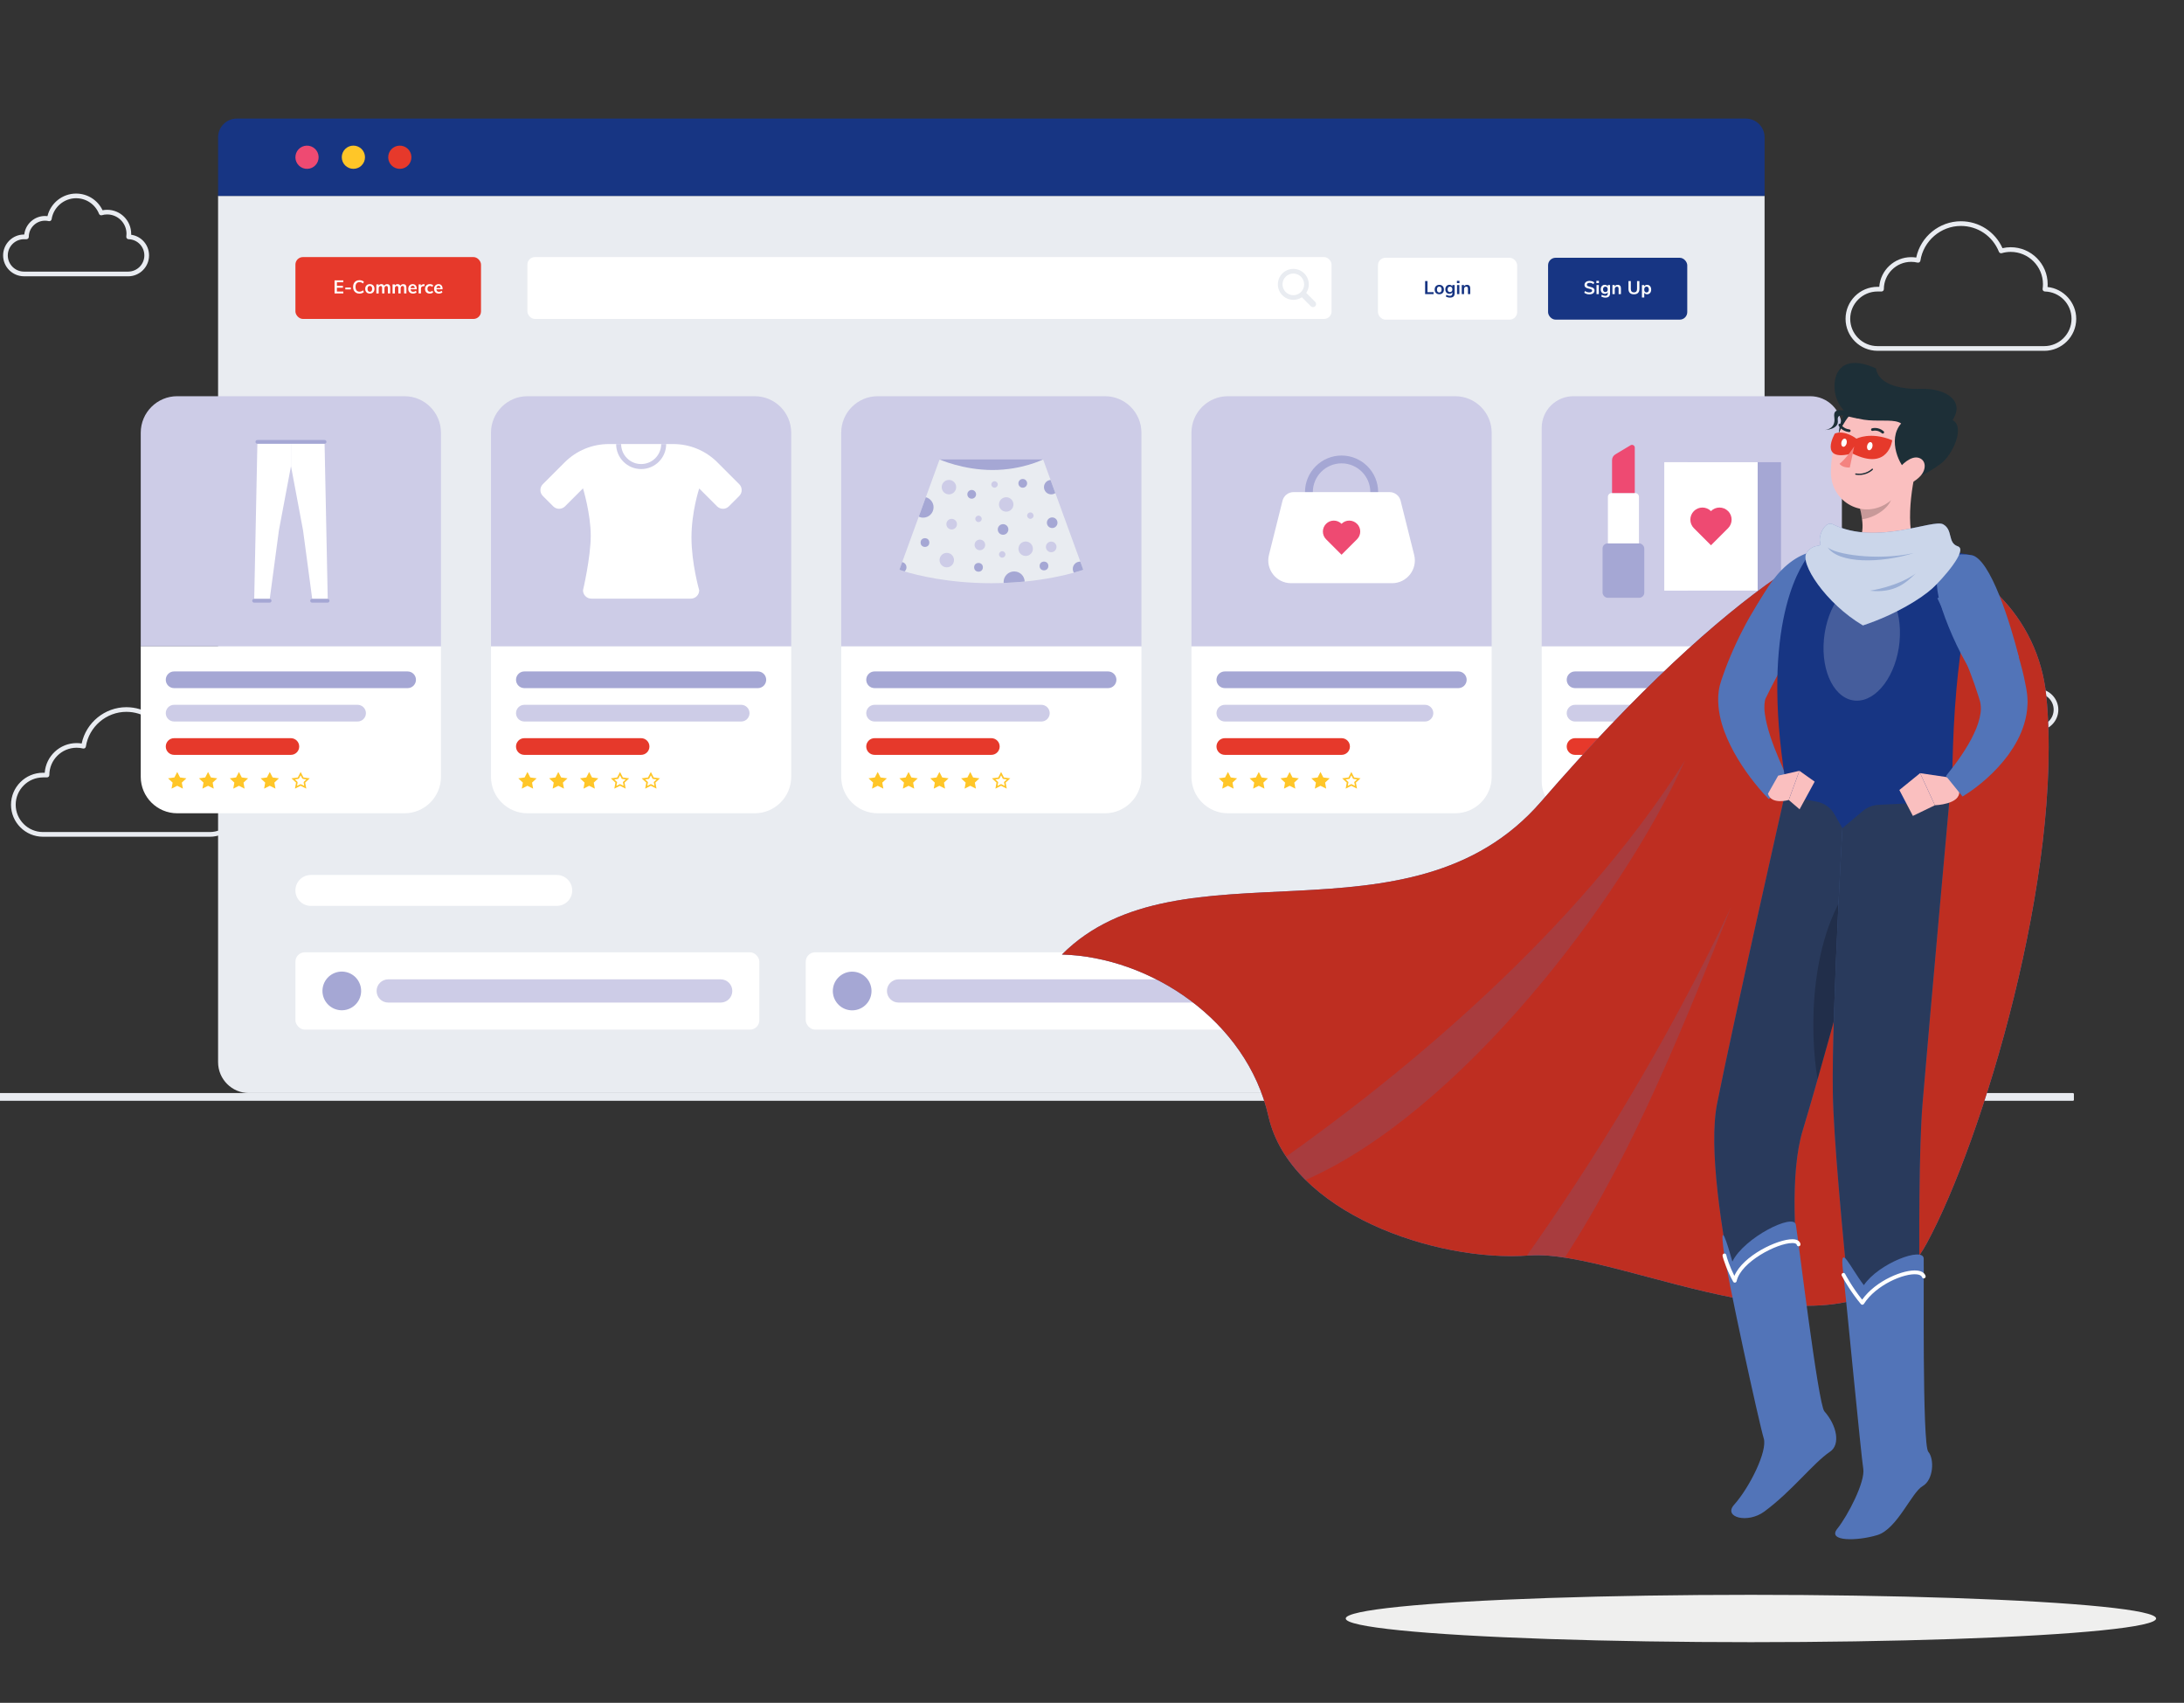 <svg xmlns="http://www.w3.org/2000/svg" id="Character_1" viewBox="0 0 1025.39 799.32"><rect x="0" y="0" width="1025.39" height="799.32" fill="#333333" stroke="none"/><defs><style>      .st0, .st1, .st2 {        fill: #fff;      }      .st0, .st3, .st4 {        opacity: .2;      }      .st5 {        fill: #cdcce7;      }      .st6 {        fill: #a5a7d4;      }      .st7 {        fill: #1d2f37;      }      .st8 {        fill: #ee4a72;      }      .st9 {        fill: #e9ecf1;      }      .st10 {        fill: #be2e21;      }      .st11 {        fill: #e6392b;      }      .st12 {        fill: #173583;      }      .st13 {        fill: #efefee;      }      .st4, .st14, .st15 {        fill: #5274b8;      }      .st16 {        fill: #ffc628;      }      .st2 {        opacity: .7;      }      .st15 {        opacity: .4;      }      .st17 {        fill: #fabfbf;      }      .st18 {        opacity: .5;      }      .st19 {        fill: #f48380;      }    </style></defs><g><path class="st9" d="M959.77,164.67h-78.26c-8.28,0-15.02-6.74-15.02-15.02s6.74-15.02,15.02-15.02h.81c.56-7.77,7.07-13.92,14.98-13.92.79,0,1.58.06,2.37.19,2.04-9.79,10.86-17.04,20.97-17.04,8.51,0,16.07,4.92,19.53,12.63,1.27-.29,2.56-.44,3.86-.44,9.57,0,17.35,7.78,17.35,17.35,0,.44-.02.88-.05,1.32,7.52.79,13.46,7.26,13.46,14.94,0,8.28-6.74,15.02-15.02,15.02ZM881.5,136.83c-7.07,0-12.82,5.75-12.82,12.82s5.75,12.82,12.82,12.82h78.26c7.07,0,12.82-5.75,12.82-12.82s-5.61-12.65-12.51-12.82c-.31,0-.61-.15-.81-.39-.2-.24-.29-.56-.25-.87.11-.73.16-1.47.16-2.18,0-8.36-6.8-15.15-15.15-15.15-1.42,0-2.83.2-4.2.6-.54.15-1.12-.13-1.33-.65-2.93-7.37-9.94-12.13-17.86-12.13-9.42,0-17.58,7.01-19,16.3-.05.3-.22.57-.47.75-.25.17-.57.23-.87.16-.99-.24-2-.36-3-.36-7.07,0-12.82,5.75-12.82,12.82,0,.61-.49,1.1-1.1,1.1h-1.87Z"></path><path class="st9" d="M98.45,392.77H20.19c-8.28,0-15.02-6.74-15.02-15.02s6.74-15.02,15.02-15.02h.81c.56-7.77,7.07-13.92,14.98-13.92.79,0,1.58.06,2.37.19,2.04-9.79,10.86-17.04,20.97-17.04,8.51,0,16.07,4.92,19.53,12.63,1.27-.29,2.56-.44,3.86-.44,9.57,0,17.35,7.78,17.35,17.35,0,.44-.02.88-.05,1.32,7.52.79,13.46,7.26,13.46,14.94,0,8.28-6.74,15.02-15.02,15.02ZM20.19,364.92c-7.07,0-12.82,5.75-12.82,12.82s5.75,12.82,12.82,12.82h78.26c7.07,0,12.82-5.75,12.82-12.82s-5.61-12.65-12.51-12.82c-.31,0-.61-.15-.81-.39-.2-.24-.29-.56-.25-.87.11-.73.16-1.47.16-2.18,0-8.36-6.8-15.15-15.15-15.15-1.42,0-2.83.2-4.2.59-.54.16-1.12-.13-1.33-.65-2.93-7.37-9.94-12.13-17.86-12.13-9.42,0-17.58,7.01-19,16.3-.05.3-.22.57-.47.75-.25.17-.57.23-.87.16-.99-.24-1.99-.36-3-.36-7.07,0-12.82,5.75-12.82,12.82,0,.61-.49,1.1-1.1,1.1h-1.87Z"></path><path class="st9" d="M956.59,342.94h-48.91c-5.4,0-9.8-4.4-9.8-9.8s4.4-9.8,9.8-9.8h.13c.55-4.89,4.71-8.7,9.74-8.7.39,0,.78.02,1.16.07,1.46-6.12,7.04-10.6,13.42-10.6,5.37,0,10.15,3.04,12.44,7.83.72-.14,1.45-.21,2.18-.21,6.21,0,11.26,5.05,11.26,11.26,0,.15,0,.31-.01.46,4.72.69,8.39,4.82,8.39,9.7,0,5.4-4.4,9.8-9.8,9.8ZM907.68,325.53c-4.19,0-7.6,3.41-7.6,7.6s3.41,7.6,7.6,7.6h48.91c4.19,0,7.6-3.41,7.6-7.6s-3.33-7.5-7.41-7.6c-.31,0-.61-.15-.81-.39-.2-.24-.29-.56-.25-.87.06-.43.1-.87.1-1.3,0-5-4.06-9.06-9.06-9.06-.85,0-1.69.12-2.51.36-.54.16-1.12-.13-1.33-.65-1.77-4.45-6-7.32-10.78-7.32-5.68,0-10.61,4.23-11.47,9.84-.05.3-.22.57-.47.75-.26.17-.57.23-.87.16-.59-.14-1.18-.21-1.78-.21-4.19,0-7.6,3.41-7.6,7.6,0,.61-.49,1.1-1.1,1.1h-1.17Z"></path><path class="st9" d="M60.18,129.69H11.26c-5.4,0-9.8-4.4-9.8-9.8s4.4-9.8,9.8-9.8h.13c.55-4.89,4.71-8.7,9.74-8.7.39,0,.77.02,1.16.07,1.46-6.12,7.04-10.6,13.42-10.6,5.37,0,10.15,3.04,12.44,7.83.72-.14,1.45-.21,2.18-.21,6.21,0,11.26,5.05,11.26,11.26,0,.15,0,.31,0,.46,4.79.68,8.39,4.73,8.39,9.7,0,5.4-4.4,9.8-9.8,9.8ZM11.26,112.29c-4.19,0-7.6,3.41-7.6,7.6s3.41,7.6,7.6,7.6h48.91c4.19,0,7.6-3.41,7.6-7.6s-3.33-7.5-7.41-7.6c-.31,0-.61-.15-.81-.39-.2-.24-.29-.55-.25-.87.06-.44.09-.88.09-1.31,0-5-4.06-9.06-9.06-9.06-.85,0-1.69.12-2.51.36-.55.16-1.12-.13-1.33-.65-1.77-4.45-6-7.32-10.78-7.32-5.68,0-10.61,4.23-11.47,9.84-.05.3-.22.57-.47.75-.26.17-.57.23-.87.16-.59-.14-1.18-.21-1.78-.21-4.19,0-7.6,3.41-7.6,7.6,0,.61-.49,1.1-1.1,1.1h-1.17Z"></path><g><path class="st9" d="M828.47,91.96v406.61c0,8.02-6.5,14.52-14.52,14.52H116.91c-8.02,0-14.52-6.51-14.52-14.52V91.96h726.08Z"></path><rect class="st11" x="138.7" y="120.67" width="87.13" height="29.04" rx="3.53" ry="3.53"></rect><path class="st1" d="M261.4,425.23h-115.45c-4.01,0-7.26-3.25-7.26-7.26h0c0-4.01,3.25-7.26,7.26-7.26h115.45c4.01,0,7.26,3.25,7.26,7.26h0c0,4.01-3.25,7.26-7.26,7.26Z"></path><rect class="st1" x="719.56" y="410.71" width="72.61" height="14.52" rx="1.76" ry="1.76"></rect><rect class="st1" x="646.95" y="121" width="65.35" height="29.04" rx="3.53" ry="3.53"></rect><rect class="st12" x="726.82" y="121" width="65.35" height="29.04" rx="3.53" ry="3.53"></rect><rect class="st1" x="247.61" y="120.67" width="377.56" height="29.04" rx="3.53" ry="3.53"></rect><g><rect class="st1" x="138.7" y="447.01" width="217.82" height="36.3" rx="4.41" ry="4.41"></rect><path class="st5" d="M338.37,470.61h-156.11c-3.01,0-5.45-2.44-5.45-5.45h0c0-3.01,2.44-5.45,5.45-5.45h156.11c3.01,0,5.45,2.44,5.45,5.45h0c0,3.01-2.44,5.45-5.45,5.45Z"></path><circle class="st6" cx="160.48" cy="465.16" r="9.08" transform="translate(-329.22 513.37) rotate(-76.59)"></circle></g><g><rect class="st1" x="378.3" y="447.01" width="217.82" height="36.3" rx="4.41" ry="4.41"></rect><path class="st5" d="M577.98,470.61h-156.11c-3.01,0-5.45-2.44-5.45-5.45h0c0-3.01,2.44-5.45,5.45-5.45h156.11c3.01,0,5.45,2.44,5.45,5.45h0c0,3.01-2.44,5.45-5.45,5.45Z"></path><circle class="st6" cx="400.09" cy="465.16" r="9.08" transform="translate(-123.16 785.57) rotate(-80.78)"></circle></g><g><path class="st1" d="M828.47,447.01v36.3h-203.3c-4.01,0-7.26-3.25-7.26-7.26v-21.78c0-4.01,3.25-7.26,7.26-7.26h203.3Z"></path><rect class="st5" x="656.03" y="459.72" width="167" height="10.89" rx="1.32" ry="1.32"></rect><circle class="st6" cx="639.69" cy="465.16" r="9.08" transform="translate(40 980.87) rotate(-76.72)"></circle></g><path class="st12" d="M111.21,55.65h708.44c4.87,0,8.82,3.95,8.82,8.82v27.48H102.39v-27.48c0-4.87,3.95-8.82,8.82-8.82Z"></path><g><g><path class="st5" d="M83.21,185.98h106.69c9.45,0,17.13,7.67,17.13,17.13v100.33H66.08v-100.33c0-9.45,7.67-17.13,17.13-17.13Z"></path><path class="st1" d="M66.08,303.44h140.95v61.18c0,9.45-7.67,17.13-17.13,17.13h-106.69c-9.45,0-17.13-7.67-17.13-17.13v-61.18h0Z"></path><path class="st6" d="M191.37,323.01h-109.62c-2.16,0-3.92-1.75-3.92-3.92h0c0-2.16,1.75-3.92,3.92-3.92h109.62c2.16,0,3.92,1.75,3.92,3.92h0c0,2.16-1.75,3.92-3.92,3.92Z"></path><path class="st5" d="M167.88,338.68h-86.13c-2.16,0-3.92-1.75-3.92-3.92h0c0-2.16,1.75-3.92,3.92-3.92h86.13c2.16,0,3.92,1.75,3.92,3.92h0c0,2.16-1.75,3.92-3.92,3.92Z"></path><path class="st11" d="M136.56,354.34h-54.81c-2.16,0-3.92-1.75-3.92-3.92h0c0-2.16,1.75-3.92,3.92-3.92h54.81c2.16,0,3.92,1.75,3.92,3.92h0c0,2.16-1.75,3.92-3.92,3.92Z"></path><g><polygon class="st16" points="83.21 362.36 84.54 364.94 87.51 365.35 85.36 367.36 85.87 370.19 83.21 368.85 80.54 370.19 81.05 367.36 78.9 365.35 81.88 364.94 83.21 362.36"></polygon><polygon class="st16" points="97.69 362.36 99.02 364.94 102 365.35 99.85 367.36 100.35 370.19 97.69 368.85 95.03 370.19 95.54 367.36 93.39 365.35 96.36 364.94 97.69 362.36"></polygon><polygon class="st16" points="112.18 362.36 113.51 364.94 116.49 365.35 114.33 367.36 114.84 370.19 112.18 368.85 109.52 370.19 110.03 367.36 107.87 365.35 110.85 364.94 112.18 362.36"></polygon><polygon class="st16" points="126.66 362.36 128 364.94 130.97 365.35 128.82 367.36 129.33 370.19 126.66 368.85 124 370.19 124.51 367.36 122.36 365.35 125.33 364.94 126.66 362.36"></polygon><path class="st16" d="M145.46,365.35l-2.98-.41-1.33-2.58-1.33,2.58-2.98.41,2.15,2.01-.51,2.83,2.66-1.34,2.66,1.34-.51-2.83,2.15-2.01ZM141.48,368.2c-.1-.05-.22-.08-.33-.08s-.23.03-.33.08l-1.35.68.25-1.39c.04-.25-.04-.5-.22-.67l-1.03-.96,1.45-.2c.24-.03.44-.18.55-.39l.68-1.32.68,1.32c.11.21.31.36.55.39l1.45.2-1.03.96c-.18.17-.27.42-.22.67l.25,1.39-1.35-.68Z"></path></g><g><polygon class="st1" points="136.62 208.3 152.39 208.3 153.87 281.12 146.59 281.12 142.28 248.94 136.62 218.79 136.62 208.3"></polygon><polygon class="st1" points="136.62 208.3 120.84 208.3 119.36 281.12 126.65 281.12 130.95 248.94 136.62 218.79 136.62 208.3"></polygon><path class="st6" d="M152.39,206.53h-31.56c-.49,0-.88.4-.88.88h0c0,.49.4.88.88.88h31.56c.49,0,.88-.4.88-.88h0c0-.49-.4-.88-.88-.88Z"></path><path class="st6" d="M126.59,281.12h-7.3c-.49,0-.88.4-.88.88h0c0,.49.4.88.88.88h7.3c.49,0,.88-.4.88-.88h0c0-.49-.4-.88-.88-.88Z"></path><path class="st6" d="M153.82,281.12h-7.3c-.49,0-.88.4-.88.88h0c0,.49.4.88.88.88h7.3c.49,0,.88-.4.88-.88h0c0-.49-.4-.88-.88-.88Z"></path></g></g><g><path class="st5" d="M247.65,185.98h106.69c9.45,0,17.13,7.67,17.13,17.13v100.33h-140.95v-100.33c0-9.45,7.67-17.13,17.13-17.13Z"></path><path class="st1" d="M230.52,303.44h140.95v61.18c0,9.45-7.67,17.13-17.13,17.13h-106.69c-9.45,0-17.13-7.67-17.13-17.13v-61.18h0Z"></path><path class="st6" d="M355.81,323.01h-109.62c-2.16,0-3.92-1.75-3.92-3.92h0c0-2.16,1.75-3.92,3.92-3.92h109.62c2.16,0,3.92,1.75,3.92,3.92h0c0,2.16-1.75,3.92-3.92,3.92Z"></path><path class="st5" d="M347.98,338.68h-101.79c-2.16,0-3.92-1.75-3.92-3.92h0c0-2.16,1.75-3.92,3.92-3.92h101.79c2.16,0,3.92,1.75,3.92,3.92h0c0,2.16-1.75,3.92-3.92,3.92Z"></path><path class="st11" d="M300.99,354.34h-54.81c-2.16,0-3.92-1.75-3.92-3.92h0c0-2.16,1.75-3.92,3.92-3.92h54.81c2.16,0,3.92,1.75,3.92,3.92h0c0,2.16-1.75,3.92-3.92,3.92Z"></path><g><polygon class="st16" points="247.64 362.36 248.97 364.94 251.95 365.35 249.8 367.36 250.3 370.19 247.64 368.85 244.98 370.19 245.49 367.36 243.34 365.35 246.31 364.94 247.64 362.36"></polygon><polygon class="st16" points="262.13 362.36 263.46 364.94 266.44 365.35 264.28 367.36 264.79 370.19 262.13 368.85 259.47 370.19 259.98 367.36 257.82 365.35 260.8 364.94 262.13 362.36"></polygon><polygon class="st16" points="276.61 362.36 277.95 364.94 280.92 365.35 278.77 367.36 279.28 370.19 276.61 368.85 273.95 370.19 274.46 367.36 272.31 365.35 275.28 364.94 276.61 362.36"></polygon><path class="st16" d="M295.41,365.35l-2.98-.41-1.33-2.58-1.33,2.58-2.98.41,2.15,2.01-.51,2.83,2.66-1.34,2.66,1.34-.51-2.83,2.15-2.01ZM291.43,368.2l-.33-.17-.33.17-1.35.68.25-1.39.07-.39-.29-.27-1.03-.96,1.45-.2.38-.05.17-.34.68-1.32.68,1.32.17.34.38.05,1.45.2-1.03.96-.29.27.07.39.25,1.39-1.35-.68Z"></path><path class="st16" d="M309.89,365.35l-2.98-.41-1.33-2.58-1.33,2.58-2.98.41,2.15,2.01-.51,2.83,2.66-1.34,2.66,1.34-.51-2.83,2.15-2.01ZM305.92,368.2l-.33-.17-.33.17-1.35.68.25-1.39.07-.39-.29-.27-1.03-.96,1.45-.2.38-.05.17-.34.68-1.32.68,1.32.17.34.38.05,1.45.2-1.03.96-.29.27.07.39.25,1.39-1.35-.68Z"></path></g><g><path class="st1" d="M347.09,232.81l-4.88,4.87c-1.53,1.53-4.01,1.53-5.54,0l-8.39-8.39s-3.63,10.88-3.63,23.04,3.63,24.75,3.63,24.75c0,2.16-1.75,3.92-3.92,3.92h-46.72c-2.16,0-3.92-1.75-3.92-3.92,0,0,3.63-15.31,3.63-25.66s-3.63-22.18-3.63-22.18l-8.44,8.44c-1.53,1.53-4.01,1.53-5.54,0l-4.87-4.87c-1.53-1.53-1.53-4.01,0-5.54l10.27-10.27c5.49-5.48,12.92-8.56,20.68-8.56h30.29c7.76,0,15.2,3.08,20.69,8.57l10.27,10.27c1.53,1.53,1.53,4.01,0,5.54Z"></path><path class="st5" d="M289.27,208.43c0,6.48,5.25,11.75,11.75,11.75s11.75-5.26,11.75-11.75h-23.49Z"></path><path class="st1" d="M310.42,208.43c0,5.19-4.21,9.4-9.4,9.4s-9.4-4.21-9.4-9.4h18.81Z"></path></g></g><g><path class="st5" d="M412.08,185.98h106.69c9.45,0,17.13,7.67,17.13,17.13v100.33h-140.95v-100.33c0-9.45,7.67-17.13,17.13-17.13Z"></path><path class="st1" d="M394.96,303.44h140.95v61.18c0,9.45-7.67,17.13-17.13,17.13h-106.69c-9.45,0-17.13-7.67-17.13-17.13v-61.18h0Z"></path><path class="st6" d="M520.24,323.01h-109.62c-2.16,0-3.92-1.75-3.92-3.92h0c0-2.16,1.75-3.92,3.92-3.92h109.62c2.16,0,3.92,1.75,3.92,3.92h0c0,2.16-1.75,3.92-3.92,3.92Z"></path><path class="st5" d="M488.92,338.68h-78.3c-2.16,0-3.92-1.75-3.92-3.92h0c0-2.16,1.75-3.92,3.92-3.92h78.3c2.16,0,3.92,1.75,3.92,3.92h0c0,2.16-1.75,3.92-3.92,3.92Z"></path><path class="st11" d="M465.43,354.34h-54.81c-2.16,0-3.92-1.75-3.92-3.92h0c0-2.16,1.75-3.92,3.92-3.92h54.81c2.16,0,3.92,1.75,3.92,3.92h0c0,2.16-1.75,3.92-3.92,3.92Z"></path><g><polygon class="st16" points="412.08 362.36 413.41 364.94 416.39 365.35 414.23 367.36 414.74 370.19 412.08 368.85 409.42 370.19 409.93 367.36 407.77 365.35 410.75 364.94 412.08 362.36"></polygon><polygon class="st16" points="426.57 362.36 427.9 364.94 430.87 365.35 428.72 367.36 429.23 370.19 426.57 368.85 423.9 370.19 424.41 367.36 422.26 365.35 425.23 364.94 426.57 362.36"></polygon><polygon class="st16" points="441.05 362.36 442.38 364.94 445.36 365.35 443.2 367.36 443.71 370.19 441.05 368.85 438.39 370.19 438.9 367.36 436.74 365.35 439.72 364.94 441.05 362.36"></polygon><polygon class="st16" points="455.54 362.36 456.87 364.94 459.84 365.35 457.69 367.36 458.2 370.19 455.54 368.85 452.88 370.19 453.38 367.36 451.23 365.35 454.21 364.94 455.54 362.36"></polygon><path class="st16" d="M474.33,365.35l-2.98-.41-1.33-2.58-1.33,2.58-2.98.41,2.15,2.01-.51,2.83,2.66-1.34,2.66,1.34-.51-2.83,2.15-2.01ZM470.35,368.2l-.33-.17-.33.17-1.35.68.25-1.39.07-.39-.29-.27-1.03-.96,1.45-.2.38-.05.17-.34.68-1.32.68,1.32.17.34.38.05,1.45.2-1.03.96-.29.27.07.39.25,1.39-1.35-.68Z"></path></g><g><rect class="st6" x="441.13" y="215.67" width="48.61" height="6.99"></rect><path class="st9" d="M508.61,267.47s-1.55.57-4.41,1.35c-4.61,1.28-12.63,3.14-23.11,4.17-3.09.3-6.39.54-9.87.67-1.87.07-3.8.1-5.78.1-20.24,0-35.17-3.83-40.76-5.51-1.58-.47-2.42-.78-2.42-.78l1.31-3.61,7.78-21.34,3.32-9.12,6.46-17.73s11.01,4.95,24.86,4.95,23.75-4.95,23.75-4.95l3.51,9.63,2.24,6.14,11.73,32.19,1.39,3.83Z"></path><circle class="st5" cx="445.53" cy="228.67" r="3.39" transform="translate(-31.2 382.01) rotate(-45)"></circle><path class="st6" d="M508.61,267.47s-1.55.57-4.41,1.35c-.33-.52-.52-1.14-.52-1.8,0-1.87,1.52-3.39,3.38-3.39.05,0,.11,0,.16,0l1.39,3.83Z"></path><path class="st6" d="M495.49,231.44c-.54.39-1.22.62-1.95.62-1.87,0-3.39-1.52-3.39-3.38s1.36-3.23,3.09-3.38l2.24,6.14Z"></path><circle class="st5" cx="472.41" cy="236.79" r="3.39" transform="translate(-54.65 198.81) rotate(-22.5)"></circle><circle class="st5" cx="444.51" cy="262.91" r="3.39"></circle><circle class="st5" cx="481.53" cy="257.56" r="3.39" transform="translate(150.17 691.62) rotate(-80.78)"></circle><path class="st6" d="M481.09,272.98c-3.09.3-6.39.54-9.87.67-.02-.15-.03-.3-.03-.45,0-2.74,2.22-4.96,4.96-4.96s4.84,2.11,4.94,4.74Z"></path><path class="st6" d="M438.31,238.11c0,2.69-2.19,4.88-4.88,4.88-.75,0-1.45-.17-2.08-.47l3.32-9.12c2.1.54,3.64,2.45,3.64,4.71Z"></path><path class="st5" d="M449.3,246.04c0,1.38-1.11,2.49-2.49,2.49s-2.49-1.11-2.49-2.49,1.11-2.49,2.49-2.49,2.49,1.11,2.49,2.49Z"></path><path class="st5" d="M496.03,256.72c0,1.38-1.11,2.49-2.49,2.49s-2.49-1.11-2.49-2.49,1.11-2.49,2.49-2.49,2.49,1.11,2.49,2.49Z"></path><path class="st6" d="M473.43,248.53c0,1.38-1.11,2.49-2.49,2.49s-2.49-1.11-2.49-2.49,1.11-2.49,2.49-2.49,2.49,1.11,2.49,2.49Z"></path><path class="st6" d="M425.6,266.3c0,.78-.36,1.49-.93,1.94-1.58-.47-2.42-.78-2.42-.78l1.31-3.61c1.16.22,2.03,1.23,2.03,2.45Z"></path><path class="st6" d="M496.49,245.37c0,1.38-1.11,2.49-2.49,2.49s-2.49-1.11-2.49-2.49,1.11-2.49,2.49-2.49,2.49,1.11,2.49,2.49Z"></path><path class="st5" d="M462.54,255.78c0,1.38-1.11,2.49-2.49,2.49s-2.49-1.11-2.49-2.49,1.11-2.49,2.49-2.49,2.49,1.11,2.49,2.49Z"></path><path class="st6" d="M458.27,232.04c0,1.13-.92,2.05-2.05,2.05s-2.05-.92-2.05-2.05.92-2.05,2.05-2.05,2.05.92,2.05,2.05Z"></path><circle class="st6" cx="434.27" cy="254.68" r="2.05"></circle><circle class="st6" cx="459.41" cy="266.3" r="2.05"></circle><circle class="st6" cx="490.15" cy="265.67" r="2.05"></circle><path class="st6" d="M482.24,226.88c0,1.13-.92,2.05-2.05,2.05s-2.05-.92-2.05-2.05.92-2.05,2.05-2.05,2.05.92,2.05,2.05Z"></path><path class="st5" d="M468.45,227.41c0,.83-.68,1.51-1.51,1.51s-1.51-.68-1.51-1.51.68-1.51,1.51-1.51,1.51.68,1.51,1.51Z"></path><path class="st5" d="M460.92,243.55c0,.83-.68,1.51-1.51,1.51s-1.51-.68-1.51-1.51.68-1.51,1.51-1.51,1.51.68,1.51,1.51Z"></path><path class="st5" d="M472.05,260.25c0,.83-.68,1.51-1.51,1.51s-1.51-.68-1.51-1.51.68-1.51,1.51-1.51,1.51.68,1.51,1.51Z"></path><path class="st5" d="M485.26,242.04c0,.83-.68,1.51-1.51,1.51s-1.51-.68-1.51-1.51.68-1.51,1.51-1.51,1.51.68,1.51,1.51Z"></path></g></g><g><path class="st5" d="M576.52,185.98h106.69c9.45,0,17.13,7.67,17.13,17.13v100.33h-140.95v-100.33c0-9.45,7.67-17.13,17.13-17.13Z"></path><path class="st1" d="M559.39,303.44h140.95v61.18c0,9.45-7.67,17.13-17.13,17.13h-106.69c-9.45,0-17.13-7.67-17.13-17.13v-61.18h0Z"></path><path class="st6" d="M684.68,323.01h-109.62c-2.16,0-3.92-1.75-3.92-3.92h0c0-2.16,1.75-3.92,3.92-3.92h109.62c2.16,0,3.92,1.75,3.92,3.92h0c0,2.16-1.75,3.92-3.92,3.92Z"></path><path class="st5" d="M669.02,338.68h-93.96c-2.16,0-3.92-1.75-3.92-3.92h0c0-2.16,1.75-3.92,3.92-3.92h93.96c2.16,0,3.92,1.75,3.92,3.92h0c0,2.16-1.75,3.92-3.92,3.92Z"></path><path class="st11" d="M629.87,354.34h-54.81c-2.16,0-3.92-1.75-3.92-3.92h0c0-2.16,1.75-3.92,3.92-3.92h54.81c2.16,0,3.92,1.75,3.92,3.92h0c0,2.16-1.75,3.92-3.92,3.92Z"></path><g><polygon class="st16" points="576.52 362.36 577.85 364.94 580.82 365.35 578.67 367.36 579.18 370.19 576.52 368.85 573.85 370.19 574.36 367.36 572.21 365.35 575.18 364.94 576.52 362.36"></polygon><polygon class="st16" points="591 362.36 592.33 364.94 595.31 365.35 593.15 367.36 593.66 370.19 591 368.85 588.34 370.19 588.85 367.36 586.69 365.35 589.67 364.94 591 362.36"></polygon><polygon class="st16" points="605.49 362.36 606.82 364.94 609.79 365.35 607.64 367.36 608.15 370.19 605.49 368.85 602.83 370.19 603.33 367.36 601.18 365.35 604.16 364.94 605.49 362.36"></polygon><polygon class="st16" points="619.97 362.36 621.3 364.94 624.28 365.35 622.13 367.36 622.64 370.19 619.97 368.85 617.31 370.19 617.82 367.36 615.67 365.35 618.64 364.94 619.97 362.36"></polygon><path class="st16" d="M638.77,365.35l-2.98-.41-1.33-2.58-1.33,2.58-2.98.41,2.15,2.01-.51,2.83,2.66-1.34,2.66,1.34-.51-2.83,2.15-2.01ZM634.79,368.2l-.33-.17-.33.17-1.35.68.25-1.39.07-.39-.29-.27-1.03-.96,1.45-.2.38-.05.17-.34.68-1.32.68,1.32.17.34.38.05,1.45.2-1.03.96-.29.27.07.39.25,1.39-1.35-.68Z"></path></g><g><path class="st6" d="M629.87,248.17c-9.47,0-17.17-7.7-17.17-17.17s7.7-17.17,17.17-17.17,17.17,7.7,17.17,17.17-7.7,17.17-17.17,17.17ZM629.87,217.5c-7.44,0-13.5,6.06-13.5,13.5s6.06,13.5,13.5,13.5,13.5-6.06,13.5-13.5-6.06-13.5-13.5-13.5Z"></path><path class="st1" d="M653.59,273.75h-47.44c-6.95,0-12.06-6.53-10.37-13.28l6.36-25.42c.59-2.38,2.73-4.05,5.18-4.05h45.09c2.45,0,4.59,1.67,5.18,4.05l6.36,25.42c1.69,6.75-3.42,13.28-10.37,13.28Z"></path><path class="st8" d="M637.13,245.87h0c2,2.01,2,5.26,0,7.26l-7.27,7.27-7.26-7.26c-2-2-2-5.25,0-7.26h0c2-2.01,5.25-2.01,7.25,0h0c2-2.01,5.26-2.01,7.26,0Z"></path></g></g><g><path class="st5" d="M738.72,185.98h111.16c8.22,0,14.89,6.67,14.89,14.89v102.56h-140.95v-102.56c0-8.22,6.67-14.89,14.89-14.89Z"></path><path class="st1" d="M723.83,303.44h140.95v63.41c0,8.22-6.67,14.89-14.89,14.89h-111.16c-8.22,0-14.89-6.67-14.89-14.89v-63.41h0Z"></path><path class="st6" d="M849.11,323.01h-109.62c-2.16,0-3.92-1.75-3.92-3.92h0c0-2.16,1.75-3.92,3.92-3.92h109.62c2.16,0,3.92,1.75,3.92,3.92h0c0,2.16-1.75,3.92-3.92,3.92Z"></path><path class="st5" d="M849.11,338.68h-109.62c-2.16,0-3.92-1.75-3.92-3.92h0c0-2.16,1.75-3.92,3.92-3.92h109.62c2.16,0,3.92,1.75,3.92,3.92h0c0,2.16-1.75,3.92-3.92,3.92Z"></path><path class="st11" d="M794.3,354.34h-54.81c-2.16,0-3.92-1.75-3.92-3.92h0c0-2.16,1.75-3.92,3.92-3.92h54.81c2.16,0,3.92,1.75,3.92,3.92h0c0,2.16-1.75,3.92-3.92,3.92Z"></path><g><polygon class="st16" points="740.95 362.36 742.28 364.94 745.26 365.35 743.11 367.36 743.61 370.19 740.95 368.85 738.29 370.19 738.8 367.36 736.65 365.35 739.62 364.94 740.95 362.36"></polygon><polygon class="st16" points="755.44 362.36 756.77 364.94 759.74 365.35 757.59 367.36 758.1 370.19 755.44 368.85 752.78 370.19 753.28 367.36 751.13 365.35 754.11 364.94 755.44 362.36"></polygon><polygon class="st16" points="769.92 362.36 771.25 364.94 774.23 365.35 772.08 367.36 772.59 370.19 769.92 368.85 767.26 370.19 767.77 367.36 765.62 365.35 768.59 364.94 769.92 362.36"></polygon><polygon class="st16" points="784.41 362.36 785.74 364.94 788.72 365.35 786.56 367.36 787.07 370.19 784.41 368.85 781.75 370.19 782.26 367.36 780.1 365.35 783.08 364.94 784.41 362.36"></polygon><polygon class="st16" points="798.9 362.36 800.23 364.94 803.2 365.35 801.05 367.36 801.56 370.19 798.9 368.85 796.23 370.19 796.74 367.36 794.59 365.35 797.57 364.94 798.9 362.36"></polygon></g><g><g><rect class="st6" x="752.41" y="255.06" width="19.58" height="25.54" rx="2.38" ry="2.38"></rect><path class="st1" d="M756.68,231.44h11.04c.98,0,1.77.79,1.77,1.77v21.85h-14.58v-21.85c0-.98.79-1.77,1.77-1.77Z"></path><path class="st8" d="M767.53,231.44h-10.67v-15.45c0-1.11.59-2.14,1.56-2.72l7.12-4.26c.87-.52,1.99.09,1.99,1.09v21.34Z"></path></g><rect class="st6" x="792.35" y="216.95" width="43.85" height="60.29"></rect><rect class="st1" x="781.38" y="216.95" width="43.85" height="60.29"></rect><path class="st8" d="M811.34,239.9h0c2.21,2.22,2.21,5.81,0,8.03l-8.03,8.03-8.03-8.03c-2.21-2.21-2.21-5.81,0-8.02h0c2.21-2.22,5.8-2.22,8.02,0h0c2.21-2.22,5.81-2.22,8.03,0Z"></path></g></g></g><circle class="st8" cx="144.14" cy="73.8" r="5.45" transform="translate(48.11 204.2) rotate(-80.74)"></circle><circle class="st16" cx="165.92" cy="73.8" r="5.45" transform="translate(-3.59 138.94) rotate(-45)"></circle><circle class="st11" cx="187.71" cy="73.8" r="5.45" transform="translate(84.67 247.2) rotate(-80.74)"></circle><g><path class="st9" d="M617.49,143.75h0c-.57.57-1.49.57-2.05,0l-8.21-8.21c-.57-.57-.57-1.49,0-2.05h0c.57-.57,1.49-.57,2.05,0l8.21,8.21c.57.57.57,1.49,0,2.05Z"></path><circle class="st9" cx="607.22" cy="133.48" r="7.26"></circle><circle class="st1" cx="607.22" cy="133.48" r="5.08"></circle></g><g><path class="st12" d="M669.09,138.06v-6.14h1.12v5.22h2.87v.92h-3.99Z"></path><path class="st12" d="M674.6,137.86c-.33-.18-.58-.44-.76-.77-.18-.34-.27-.73-.27-1.18s.09-.84.27-1.17c.18-.33.43-.59.76-.77.33-.18.71-.27,1.15-.27s.82.09,1.15.27c.33.18.58.44.76.77.18.33.27.72.27,1.17s-.09.84-.27,1.18c-.18.34-.43.6-.76.77-.33.18-.71.27-1.15.27s-.82-.09-1.15-.27ZM676.55,136.94c.19-.23.28-.58.28-1.03s-.09-.79-.28-1.02c-.19-.24-.45-.35-.8-.35s-.62.12-.81.35c-.19.24-.28.58-.28,1.02s.09.8.28,1.03c.19.23.45.35.8.35s.62-.12.81-.35Z"></path><path class="st12" d="M682.96,133.8v3.87c0,.67-.18,1.17-.55,1.52-.37.34-.91.51-1.63.51-.37,0-.73-.05-1.07-.14-.34-.1-.64-.23-.9-.41l.3-.77c.53.32,1.07.48,1.64.48.75,0,1.13-.37,1.13-1.11v-.56c-.13.24-.31.42-.56.55-.24.13-.52.2-.84.2-.37,0-.7-.09-.99-.27-.29-.18-.51-.43-.67-.74-.16-.32-.24-.69-.24-1.11s.08-.79.24-1.11c.16-.32.38-.57.67-.75.29-.18.62-.27.99-.27.31,0,.59.07.84.2.24.13.43.31.56.55v-.64h1.08ZM681.59,136.76c.19-.23.29-.54.29-.93s-.1-.71-.29-.94c-.2-.23-.47-.34-.82-.34s-.61.11-.81.34c-.2.23-.3.54-.3.94s.1.7.3.93c.2.23.47.34.81.34s.62-.11.82-.34Z"></path><path class="st12" d="M684.02,131.82h1.2v1.07h-1.2v-1.07ZM684.08,138.06v-4.26h1.09v4.26h-1.09Z"></path><path class="st12" d="M689.91,134.13c.25.29.37.73.37,1.32v2.61h-1.09v-2.55c0-.33-.06-.57-.19-.72-.12-.15-.32-.23-.59-.23-.31,0-.56.1-.75.3-.19.2-.28.46-.28.79v2.41h-1.09v-4.26h1.06v.64c.15-.24.34-.42.58-.55s.52-.19.83-.19c.51,0,.89.15,1.14.44Z"></path></g><g><path class="st1" d="M157.08,137.74v-6.14h4.11v.89h-3.01v1.69h2.84v.88h-2.84v1.79h3.01v.89h-4.11Z"></path><path class="st1" d="M162.12,135.84v-.86h2.6v.86h-2.6Z"></path><path class="st1" d="M167.17,137.43c-.45-.26-.8-.63-1.04-1.1-.24-.48-.36-1.03-.36-1.66s.12-1.19.36-1.66c.24-.47.59-.84,1.04-1.1.45-.26.98-.39,1.58-.39.41,0,.8.06,1.17.19.37.13.67.31.92.54l-.37.82c-.28-.22-.55-.38-.83-.48-.27-.1-.56-.15-.87-.15-.59,0-1.05.19-1.37.57-.32.38-.48.94-.48,1.66s.16,1.28.48,1.66c.32.38.78.58,1.37.58.31,0,.6-.05.87-.15.27-.1.55-.26.83-.48l.37.82c-.25.23-.56.41-.92.54-.37.13-.75.19-1.17.19-.6,0-1.13-.13-1.58-.39Z"></path><path class="st1" d="M172.49,137.54c-.33-.18-.58-.44-.76-.78-.18-.34-.27-.73-.27-1.18s.09-.84.27-1.17c.18-.33.43-.59.76-.77.33-.18.71-.27,1.15-.27s.82.09,1.15.27c.33.18.58.44.76.77.18.33.27.72.27,1.17s-.09.84-.27,1.18-.43.6-.76.78c-.33.18-.71.27-1.15.27s-.82-.09-1.15-.27ZM174.44,136.61c.19-.23.28-.58.28-1.03s-.09-.79-.28-1.02c-.19-.24-.45-.35-.8-.35s-.62.12-.81.35c-.19.23-.28.58-.28,1.02s.09.8.28,1.03c.19.23.45.35.8.35s.62-.12.81-.35Z"></path><path class="st1" d="M182.84,133.8c.24.29.36.73.36,1.32v2.61h-1.09v-2.57c0-.33-.06-.56-.17-.71-.11-.15-.29-.22-.53-.22-.29,0-.52.1-.68.3-.16.2-.24.47-.24.83v2.38h-1.09v-2.57c0-.33-.05-.56-.16-.71-.11-.15-.29-.22-.54-.22-.28,0-.51.1-.67.3-.16.2-.24.47-.24.83v2.38h-1.09v-4.26h1.06v.6c.13-.23.3-.41.53-.53.23-.12.48-.18.77-.18.64,0,1.07.27,1.28.8.13-.25.33-.45.58-.59.25-.14.53-.21.84-.21.48,0,.84.14,1.08.43Z"></path><path class="st1" d="M190.45,133.8c.24.29.36.73.36,1.32v2.61h-1.09v-2.57c0-.33-.06-.56-.17-.71-.11-.15-.29-.22-.53-.22-.29,0-.52.1-.68.3-.16.2-.24.47-.24.83v2.38h-1.09v-2.57c0-.33-.05-.56-.16-.71-.11-.15-.29-.22-.54-.22-.28,0-.51.1-.67.3-.16.2-.24.47-.24.83v2.38h-1.09v-4.26h1.06v.6c.13-.23.3-.41.53-.53.23-.12.48-.18.77-.18.64,0,1.07.27,1.28.8.13-.25.33-.45.58-.59.25-.14.53-.21.84-.21.48,0,.84.14,1.08.43Z"></path><path class="st1" d="M195.65,135.8h-2.9c.04.4.15.69.36.88.2.19.49.29.87.29.47,0,.9-.15,1.29-.45l.31.75c-.2.16-.45.29-.74.39-.3.1-.6.15-.9.15-.7,0-1.25-.2-1.65-.59-.4-.4-.61-.94-.61-1.62,0-.44.09-.82.26-1.16.17-.34.42-.6.74-.78.32-.19.67-.28,1.08-.28.59,0,1.05.19,1.39.57.34.38.51.9.51,1.56v.3ZM193.08,134.42c-.18.19-.29.45-.33.8h1.97c-.01-.35-.1-.62-.26-.81-.16-.18-.39-.27-.68-.27s-.52.09-.7.28Z"></path><path class="st1" d="M199.35,134.28l-.64.06c-.72.08-1.08.44-1.08,1.1v2.3h-1.09v-4.26h1.04v.75c.22-.51.68-.79,1.37-.84l.33-.03.07.92Z"></path><path class="st1" d="M200.57,137.54c-.33-.18-.58-.44-.75-.77-.17-.33-.26-.72-.26-1.16s.09-.83.27-1.17c.18-.34.44-.6.78-.79.34-.19.73-.28,1.17-.28.3,0,.6.05.88.14.29.1.52.23.69.39l-.31.77c-.18-.15-.37-.26-.57-.33-.2-.08-.4-.11-.6-.11-.38,0-.67.12-.88.35-.21.24-.31.57-.31,1.01s.11.77.31,1.01c.21.24.5.35.88.35.2,0,.4-.04.6-.11.2-.08.39-.19.57-.33l.31.76c-.19.17-.42.3-.71.4-.29.1-.59.14-.91.14-.45,0-.84-.09-1.16-.27Z"></path><path class="st1" d="M207.78,135.8h-2.9c.04.4.15.69.36.88.2.19.49.29.87.29.47,0,.9-.15,1.29-.45l.31.75c-.2.16-.45.29-.74.39-.3.1-.6.15-.9.15-.7,0-1.25-.2-1.65-.59-.4-.4-.61-.94-.61-1.62,0-.44.09-.82.26-1.16.17-.34.42-.6.74-.78.32-.19.67-.28,1.08-.28.59,0,1.05.19,1.39.57.34.38.51.9.51,1.56v.3ZM205.21,134.42c-.18.19-.29.45-.33.8h1.97c-.01-.35-.1-.62-.26-.81-.16-.18-.39-.27-.68-.27s-.52.09-.7.28Z"></path></g><g><path class="st1" d="M744.86,137.95c-.41-.13-.76-.31-1.05-.54l.37-.82c.3.23.61.39.94.5.33.1.68.16,1.07.16.42,0,.75-.07.98-.22.23-.15.34-.36.34-.62,0-.23-.11-.41-.32-.53-.21-.12-.57-.24-1.06-.35-.51-.11-.93-.24-1.25-.38-.32-.15-.56-.33-.72-.56-.16-.23-.24-.51-.24-.86s.1-.68.3-.97.48-.51.84-.67c.36-.16.77-.24,1.25-.24.43,0,.84.07,1.23.2.39.13.71.31.96.54l-.37.82c-.55-.44-1.15-.65-1.81-.65-.39,0-.71.08-.94.24-.23.16-.34.38-.34.67,0,.24.1.42.3.55.2.13.55.25,1.04.36.52.12.94.25,1.26.39.32.14.57.32.74.54.17.22.26.5.26.84,0,.37-.1.69-.29.96-.19.28-.48.49-.85.64-.37.15-.8.22-1.3.22-.47,0-.91-.06-1.32-.19Z"></path><path class="st1" d="M749.5,131.82h1.2v1.07h-1.2v-1.07ZM749.56,138.06v-4.26h1.09v4.26h-1.09Z"></path><path class="st1" d="M755.92,133.8v3.87c0,.67-.18,1.17-.55,1.52-.37.34-.91.51-1.63.51-.37,0-.73-.05-1.07-.14-.34-.1-.64-.23-.9-.41l.3-.77c.53.32,1.07.48,1.64.48.75,0,1.13-.37,1.13-1.11v-.56c-.13.24-.31.42-.56.55-.24.13-.52.2-.84.2-.37,0-.7-.09-.99-.27-.29-.18-.51-.43-.67-.74-.16-.32-.24-.69-.24-1.11s.08-.79.24-1.11c.16-.32.38-.57.67-.75.29-.18.62-.27.99-.27.31,0,.59.07.84.2.24.13.43.31.56.55v-.64h1.08ZM754.55,136.76c.19-.23.29-.54.29-.93s-.1-.71-.29-.94c-.2-.23-.47-.34-.82-.34s-.61.11-.81.34-.3.54-.3.94.1.7.3.93c.2.23.47.34.81.34s.62-.11.82-.34Z"></path><path class="st1" d="M760.66,134.13c.25.29.37.73.37,1.32v2.61h-1.09v-2.55c0-.33-.06-.57-.19-.72-.12-.15-.32-.23-.59-.23-.31,0-.56.1-.75.3-.19.2-.28.46-.28.79v2.41h-1.09v-4.26h1.06v.64c.15-.24.34-.42.58-.55.24-.13.52-.19.83-.19.51,0,.89.15,1.14.44Z"></path><path class="st1" d="M765.22,137.49c-.44-.44-.65-1.07-.65-1.91v-3.66h1.1v3.72c0,.53.12.93.37,1.2.25.27.62.41,1.1.41s.84-.14,1.09-.41c.25-.27.37-.67.37-1.19v-3.72h1.1v3.66c0,.83-.22,1.47-.65,1.9-.44.44-1.07.66-1.91.66s-1.48-.22-1.92-.65Z"></path><path class="st1" d="M774.32,133.98c.29.19.51.45.67.79.16.34.24.73.24,1.17s-.08.83-.24,1.16c-.16.33-.38.59-.67.77-.28.18-.61.27-.98.27-.3,0-.57-.06-.81-.19-.24-.13-.42-.3-.55-.53v2.22h-1.09v-5.83h1.07v.64c.13-.24.31-.42.55-.55.24-.13.52-.2.82-.2.37,0,.69.09.98.28ZM773.85,136.93c.19-.23.29-.57.29-1s-.1-.78-.29-1.03c-.19-.24-.46-.37-.8-.37s-.62.12-.81.36c-.19.24-.28.58-.28,1.02s.09.77.28,1.01c.19.24.46.36.81.36s.61-.12.8-.35Z"></path></g><rect class="st9" x="-42.82" y="513.08" width="1016.52" height="3.63" rx=".44" ry=".44"></rect></g></g><g><ellipse id="_x3C_Path_x3E_" class="st13" cx="822.06" cy="759.73" rx="190.24" ry="11.11"></ellipse><g><g><g><path class="st14" d="M888,256.89c-18.75-1.95-37.66,2.91-53.27,13.72-28.65,19.85-65.72,53.21-111.19,105.68-61.75,71.26-169.7,16.41-224.97,71.77,41.47,1.11,86.79,30.92,96.98,75.96,10.19,45.04,78.5,68.65,122.51,65.3,44.01-3.34,151.6,58.54,186.53-5.68,25.97-47.74,64.38-174.32,56.13-257.09-3.65-36.65-32.36-65.48-69.02-69.29l-3.72-.39Z"></path><path class="st10" d="M888,256.89c-18.75-1.95-37.66,2.91-53.27,13.72-28.65,19.85-65.72,53.21-111.19,105.68-61.75,71.26-169.7,16.41-224.97,71.77,41.47,1.11,86.79,30.92,96.98,75.96,10.19,45.04,78.5,68.65,122.51,65.3,44.01-3.34,151.6,58.54,186.53-5.68,25.97-47.74,64.38-174.32,56.13-257.09-3.65-36.65-32.36-65.48-69.02-69.29l-3.72-.39Z"></path></g><g><path class="st4" d="M716.85,589.41c.41-.03.82-.05,1.22-.08,4.82-.37,10.41.05,16.57,1,32.81-50.41,56.77-111.23,78.19-164.75-30.77,65.34-66.05,121.43-95.98,163.83Z"></path><path class="st4" d="M603.85,542.92c2.59,3.88,5.68,7.54,9.13,10.95,71.65-31.32,147.99-130.34,178.17-197-51.61,81.82-135,148.94-187.29,186.04Z"></path></g></g><g><path class="st14" d="M837.84,373.64s-24.22,107-31.65,144.36c-8.14,40.91,23.29,154.27,23.29,154.27l25.06-7.39s-20.21-94.64-8.17-134.27c13.07-43.02,42.65-155.34,42.65-155.34l-51.18-1.63Z"></path><g class="st18"><path d="M837.84,373.64s-24.22,107-31.65,144.36c-8.14,40.91,23.29,154.27,23.29,154.27l25.06-7.39s-20.21-94.64-8.17-134.27c13.07-43.02,42.65-155.34,42.65-155.34l-51.18-1.63Z"></path></g><g><path class="st14" d="M809.11,585.81c1.59,13.04,17.06,83.39,18.95,89.3,1.9,5.91-6.55,23.01-13.92,31.26-5.22,5.84,6.35,8.96,14.23,3.14,13.16-9.71,22.79-22.64,30.86-28.1,4.95-3.35,3.2-12.3-2.69-18.94-2.93-3.31-12.38-82.05-13.39-87.62-1.01-5.56-24.34,6.1-29.8,17.33-2.43-8.78-5.84-19.42-4.25-6.39Z"></path><path class="st1" d="M814.5,602.08c-.32,0-.62-.17-.78-.46-2.7-4.81-4.7-10.56-4.97-12.17-.08-.49.25-.95.73-1.03.48-.08.95.25,1.03.73.19,1.15,1.65,5.52,3.78,9.75,4.01-9.47,20.26-17.28,27.35-17.2,2.86.05,3.53,1.44,3.68,2.27.09.49-.23.95-.72,1.04-.47.09-.95-.23-1.04-.72-.12-.67-1.28-.79-1.96-.8-.05,0-.1,0-.15,0-7.08,0-24.12,8.84-26.1,17.88-.08.36-.37.64-.74.69-.05,0-.09,0-.13,0Z"></path></g><path class="st3" d="M871.58,411.47c-22.58,26.84-22.01,73.13-18.21,95.23,8.88-31.27,20.33-73.84,27.84-101.96-2.46-.02-5.63,1.96-9.63,6.73Z"></path></g><path class="st14" d="M852.61,287.73l-3.17,4.69c-1.08,1.66-2.2,3.31-3.27,5-2.17,3.36-4.27,6.77-6.33,10.21-2.01,3.46-4.04,6.92-5.9,10.45l-2.77,5.31-1.32,2.68-.61,1.23c-.05.13-.13.24-.22.38-.58,1.21-.9,4.14-.41,7.38.42,3.27,1.36,6.89,2.55,10.54,2.39,7.28,5.8,14.93,9.23,22.13l-9.97,7.34c-3.3-3.36-6.06-6.72-8.81-10.36-2.69-3.63-5.21-7.44-7.48-11.55-2.25-4.12-4.28-8.51-5.76-13.52-.72-2.51-1.28-5.21-1.55-8.16-.26-2.95-.23-6.19.62-9.7.23-.88.51-1.77.79-2.65l.6-1.72,1.14-3.2c.8-2.11,1.61-4.23,2.51-6.29,1.74-4.16,3.66-8.23,5.72-12.23,2.04-4.01,4.29-7.89,6.64-11.73,1.2-1.91,2.41-3.81,3.7-5.67.65-.94,1.29-1.87,1.98-2.8l2.21-2.91,19.87,15.15Z"></path><path class="st14" d="M836.7,267.32c-6.29,6.27-10.91,15.36-14.63,22.15l20.97,17.88c8.57-9.63,22.56-28.63,22.5-37.47-.09-13.23-15.62-15.73-28.83-2.56Z"></path><g><path class="st14" d="M865.84,373.86s-5.94,100.99-5.33,138.92c.67,41.53,16.16,175.51,16.16,175.51l25.9-4.14s-3.36-125.27.08-166.26c3.73-44.49,12.62-142.45,12.62-142.45l-49.43-1.58Z"></path><g class="st18"><path d="M865.84,373.86s-5.94,100.99-5.33,138.92c.67,41.53,16.16,175.51,16.16,175.51l25.9-4.14s-3.36-125.27.08-166.26c3.73-44.49,12.62-142.45,12.62-142.45l-49.43-1.58Z"></path></g><g><path class="st14" d="M865.24,596.04c1.47,13.05,8.54,87.24,9.56,93.37,1.02,6.13-7.27,22.08-12.19,28.19-4.91,6.1,9.41,5.81,18.77,2.98,9.36-2.83,16.09-20.02,21.28-22.98,5.19-2.96,5.58-12.81,2.67-16.14-2.91-3.33-1.96-85.04-2.15-90.7-.19-5.66-21.09,2.16-28.1,12.5-6.47-8.39-11.31-20.26-9.85-7.21Z"></path><path class="st1" d="M874.36,612.45c-.26,0-.51-.12-.68-.32-4.32-5.16-7.76-10.97-8.97-13.32-.23-.44-.05-.98.38-1.2.43-.22.98-.06,1.2.38.03.06,3.16,6.07,8,12.08,6.37-8.98,19.65-14.38,25.89-13.66,2.59.3,3.54,1.52,3.87,2.49.16.47-.08.97-.55,1.14-.47.16-.97-.08-1.14-.55-.31-.89-1.47-1.2-2.39-1.3-5.9-.68-19.24,4.97-24.86,13.86-.15.24-.41.39-.7.41-.02,0-.04,0-.06,0Z"></path></g></g><path class="st12" d="M839.45,373.69l13.67,2.66c3.43.67,6.39,2.79,8.12,5.81l3.76,6.6,9.59-8.07c2.07-1.74,4.65-2.76,7.33-2.89l34.12-1.67c.83-6.3.17-26.89,2.54-53.01,1.59-17.54,4.55-37.57,10.22-57.43v-.04c.68-2.28-.73-4.62-3.05-5.06-1.43-.27-3.15-.59-5.07-.91-4.59-.77-10.35-1.6-16.02-2.03-9.76-.74-23.9-1.48-32.55-1.04-5.02.27-9.95.88-13.88,1.45-3.18.49-4.54.38-5.95.71-1.08.25-2.51,1.22-3.2,2.1-4.92,6.31-23.42,36.01-9.63,112.82Z"></path><path class="st0" d="M891.84,301.24c-1.48,15.61-10.62,27.99-20.42,27.65-9.8-.34-16.55-13.26-15.08-28.87,1.48-15.61,10.62-27.99,20.42-27.65,9.8.34,16.55,13.26,15.07,28.87Z"></path><path class="st17" d="M834.85,364.09l9.98-2.27-5.01,13.7s-8.22,2.42-9.76-2.95l4.79-8.48Z"></path><polygon class="st17" points="851.99 366.9 844.91 379.89 839.82 375.52 844.83 361.82 851.99 366.9"></polygon><path class="st14" d="M925.63,260.59c-13.27-2.37-19.42,6.23-14.72,22.44,2.42,8.41,8.13,22.05,14.43,32.06l22.53-6.62c-3.91-15.6-13.36-46.29-22.23-47.88Z"></path><path class="st17" d="M899.59,220.16l-11.21,7.53-15.27,10.27c.5,1.94.91,3.89,1.13,5.76,1.02,7.68-.98,14.42-13.33,15.96,0,0-8.35,9.03,10.53,12.23,24.4,4.13,31.79-8.24,31.79-8.24-9.51-9.1-6.49-31.38-3.64-43.51Z"></path><g><g><path class="st14" d="M860.52,246.1c-3.66-1.81-6.87,5.4-5.99,8.44.87,3.04-2.51-.06-6.23,4.74-3.71,4.79,8.91,24.02,26.35,34.3,15.29-5.07,27.43-12.7,32.65-17.46,4.63-4.22,16.86-18.03,11.91-19.67-4.95-1.65-2.14-7.65-6.89-10.33-4.75-2.68-31.2,10.17-51.8-.01Z"></path><path class="st2" d="M860.52,246.1c-3.66-1.81-6.87,5.4-5.99,8.44.87,3.04-2.51-.06-6.23,4.74-3.71,4.79,8.91,24.02,26.35,34.3,15.29-5.07,27.43-12.7,32.65-17.46,4.63-4.22,16.86-18.03,11.91-19.67-4.95-1.65-2.14-7.65-6.89-10.33-4.75-2.68-31.2,10.17-51.8-.01Z"></path></g><g><path class="st15" d="M858.01,256.83c3.17,3.34,23.34,6.57,40.55,2.77-15.61,4.88-35.34,5.08-40.55-2.77Z"></path><path class="st15" d="M877.91,277.28s12.71-1.8,21.42-8c-4.39,4.14-9.63,9.3-21.42,8Z"></path></g></g><path class="st3" d="M873.11,237.96c.5,1.94.91,3.89,1.13,5.76,5.78-.54,13.39-5.42,14.07-10.7.25-1.98.26-3.92.07-5.33l-15.27,10.27Z"></path><path class="st7" d="M870.75,188.83c-6.67,2.68-11.28,20.89-3.2,25.17,8.08,4.28,15.84-30.25,3.2-25.17Z"></path><path class="st17" d="M899.42,209.88c-3.48,12.74-4.87,20.34-12.78,25.9-11.89,8.36-26.61-.08-27.01-13.42-.36-12,5.4-30.82,19.11-33.92,13.51-3.05,24.15,8.69,20.67,21.43Z"></path><path class="st11" d="M871.61,205.93s-5.32-4.24-10.13-2.44c0,0-7.99,13.62,8.2,9.36,17.04,8.52,18.72-6.2,18.72-6.2-10.2-4.23-16.79-.72-16.79-.72Z"></path><path class="st7" d="M916.72,197.21c6.09,3.03.02,16.5-5.64,20.54-7.66,5.48-11.24,7.28-15.31,3.62-3.71-2.07-9.87-14.92-3.19-22.58-5.67-4.09-24.85,4.07-30.43-12.12-2.5-7.25-.48-22.32,18.65-13.73,1.06,7.73,12.07,9.87,20.5,9.58,12.7-.44,21.3,5.84,15.41,14.68Z"></path><path class="st7" d="M870.3,192.38c-4.65,1.31-9.86-2.02-9.08,3.59.78,5.61-4.46,5.88-4.46,5.88,0,0,6.66-.15,6.09-4.51-.57-4.35,4.86-1.45,9.49-.9,4.63.55.56-4.8-2.04-4.06Z"></path><path class="st17" d="M901.67,223.41c-2.45,2.67-5.7,4.17-8.42,4.52-4.09.53-4.8-3.26-2.55-6.81,2.03-3.19,6.6-7.31,10.17-6.21,3.52,1.09,3.59,5.44.8,8.49Z"></path><path class="st1" d="M879.11,209.63c-.22,1.05-.95,1.81-1.64,1.7-.69-.11-1.07-1.05-.85-2.1.22-1.05.95-1.81,1.64-1.7.69.11,1.07,1.05.85,2.1Z"></path><path class="st1" d="M867.02,208.01c-.22,1.05-.95,1.81-1.64,1.7-.69-.11-1.07-1.05-.85-2.1.22-1.05.95-1.81,1.64-1.7s1.07,1.05.85,2.1Z"></path><path class="st19" d="M870.56,209.55s-3.66,5.66-6.9,8.16c1.5,2.03,4.83,1.74,4.83,1.74l2.07-9.9Z"></path><path class="st7" d="M872.49,222.97c4.2.17,6.69-2.36,6.8-2.47.12-.13.12-.32,0-.44-.12-.12-.32-.11-.44.01-.03.03-2.86,2.91-7.48,2.16-.17-.03-.33.09-.36.26-.03.17.08.33.26.36.43.07.84.11,1.24.12Z"></path><path class="st7" d="M884.17,203.5c.1-.04.19-.09.26-.18.23-.26.21-.66-.05-.88-2.56-2.24-5.36-1.41-5.47-1.38-.32.07-.52.45-.42.78.1.33.45.51.78.41.12-.03,2.28-.64,4.29,1.13.18.15.42.19.63.11Z"></path><path class="st7" d="M868.78,201.9c-.09-.18-.27-.3-.48-.33-2.83-.3-3.94-2.34-3.95-2.36-.16-.3-.54-.42-.85-.25-.31.16-.42.54-.26.85,0,0,0,0,0,0,.06.11,1.44,2.63,4.91,3,.34.04.66-.21.7-.56.02-.13,0-.25-.07-.36Z"></path><path class="st17" d="M914.7,364.88l-13.21-1.95,6.95,15.06s12.03-.38,11.4-6.56l-5.15-6.55Z"></path><path class="st14" d="M931.75,269.22c2.33,4.27,4.23,8.26,6.13,12.48,1.86,4.19,3.63,8.42,5.24,12.73,1.6,4.33,3.14,8.69,4.44,13.19,1.33,4.49,2.55,9.04,3.43,13.81l.35,1.77c.12.67.26,1.61.36,2.41.14.83.15,1.65.2,2.48.06.83.06,1.64.02,2.45-.11,3.23-.67,6.32-1.53,9.14-1.68,5.68-4.44,10.38-7.41,14.55-3.04,4.14-6.41,7.73-9.98,10.97-1.78,1.63-3.65,3.13-5.54,4.58-1.95,1.46-3.79,2.73-6.04,4.11l-7.79-9.62c1.14-1.44,2.52-3.17,3.73-4.79,1.26-1.63,2.43-3.33,3.57-4.99,2.25-3.37,4.32-6.76,5.86-10.15,1.63-3.34,2.66-6.71,3.08-9.61.22-1.46.19-2.79.03-3.95-.01-.3-.06-.58-.13-.85-.06-.27-.08-.56-.18-.8l-.69-2.27c-2.36-7.64-5.47-15.42-8.78-23.14-1.68-3.86-3.41-7.72-5.18-11.56l-5.33-11.34,22.15-11.57Z"></path><polygon class="st17" points="891.75 370.83 898.1 382.99 908.44 377.99 901.49 362.92 891.75 370.83"></polygon></g></g></svg>